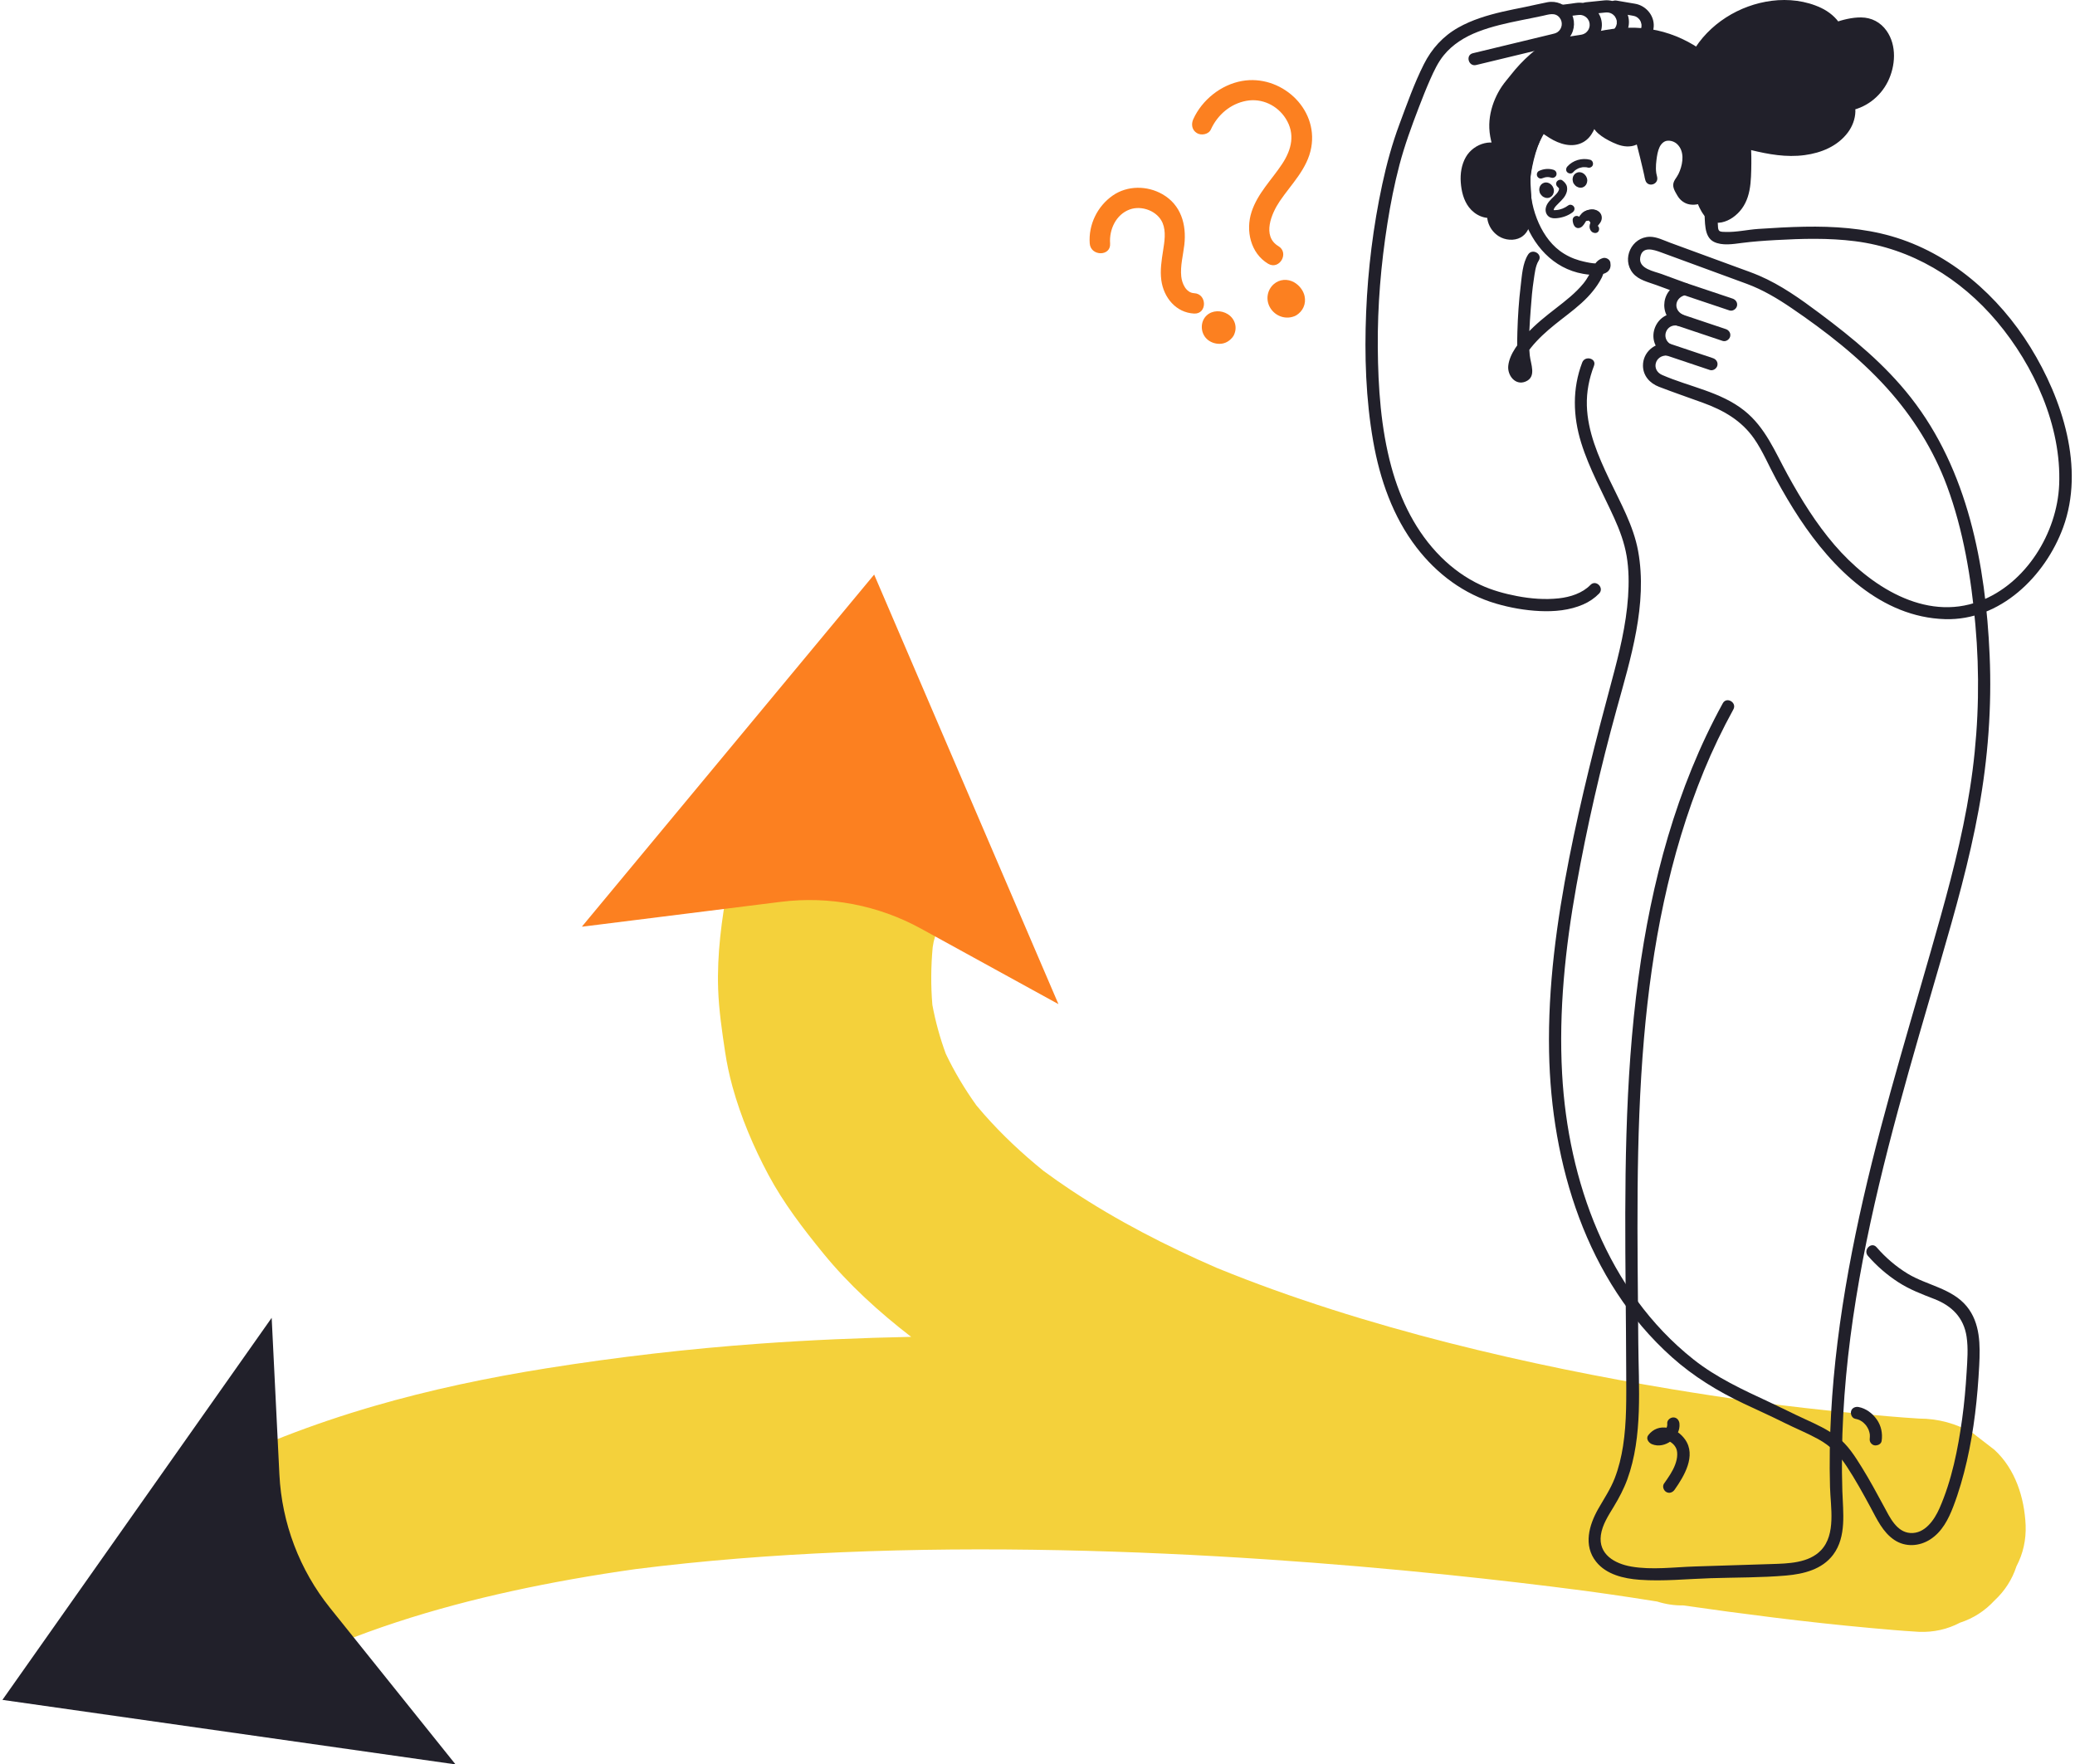 <svg width="347" height="295" viewBox="0 0 347 295" fill="none" xmlns="http://www.w3.org/2000/svg">
<path d="M338.745 255.022C338.538 250.41 337.023 245.628 333.523 242.414C332.32 241.485 331.117 240.556 329.914 239.626C327.133 238.014 324.133 237.202 320.915 237.192C319.213 237.092 317.512 236.953 315.812 236.812C311.187 236.427 306.569 235.961 301.958 235.437C299.294 235.134 296.632 234.81 293.973 234.467C291.34 234.103 288.71 233.72 286.083 233.317C284.959 233.133 283.832 232.959 282.705 232.789C281.714 232.63 280.723 232.472 279.734 232.308C273.679 231.303 267.642 230.191 261.629 228.96C255.154 227.633 248.706 226.168 242.3 224.537C235.722 222.863 229.187 221.015 222.721 218.95C216.268 216.889 209.881 214.611 203.609 212.051C203.553 212.027 203.497 212.004 203.44 211.981C195.005 208.314 186.786 204.094 179.117 199.007C177.549 197.966 176.008 196.887 174.494 195.77C170.942 192.89 167.589 189.761 164.566 186.328C164.13 185.833 163.703 185.331 163.282 184.825C161.333 182.101 159.607 179.222 158.165 176.2C157.188 173.541 156.435 170.806 155.919 168.021C155.647 164.816 155.676 161.594 155.971 158.391C156.026 158.077 156.078 157.763 156.137 157.449C156.88 155.08 156.986 152.71 156.455 150.34C156.348 147.967 155.642 145.757 154.339 143.711C153.219 141.633 151.688 139.965 149.747 138.708C148.025 137.132 146.004 136.069 143.684 135.517C142.104 135.305 140.524 135.092 138.944 134.88C135.726 134.89 132.726 135.701 129.945 137.314C126.226 139.712 122.601 143.455 121.751 147.97C120.68 153.662 119.895 159.553 120.095 165.365C120.217 168.901 120.74 172.429 121.265 175.92C121.558 177.865 121.967 179.792 122.49 181.689C123.897 186.79 126.011 191.785 128.504 196.444C131.031 201.168 134.311 205.443 137.689 209.582C141.951 214.807 147.006 219.386 152.366 223.528C143.962 223.697 135.561 224.055 127.176 224.656C115.209 225.514 103.271 226.894 91.422 228.781C81.666 230.335 71.971 232.362 62.481 235.121C52.403 238.051 42.474 241.854 33.111 246.602C31.256 247.543 29.43 248.537 27.633 249.584C23.763 251.839 20.628 255.923 19.439 260.239C18.696 262.609 18.59 264.979 19.121 267.349C19.228 269.722 19.934 271.932 21.237 273.978C23.691 277.785 27.346 281.136 31.892 282.172C36.578 283.239 41.4 282.84 45.631 280.374C49.242 278.27 52.978 276.394 56.798 274.701C69.272 269.691 82.411 266.415 95.624 264.057C99.173 263.424 102.735 262.864 106.305 262.36C117.696 260.921 129.155 260.04 140.625 259.551C152.874 259.029 165.141 258.952 177.398 259.205C188.974 259.444 200.543 259.978 212.094 260.756C222.102 261.43 232.098 262.286 242.076 263.314C249.75 264.104 257.414 264.995 265.063 265.997C267.593 266.344 270.122 266.703 272.648 267.084C274.072 267.314 275.498 267.535 276.924 267.753C276.991 267.764 277.058 267.775 277.125 267.786C278.58 268.242 280.036 268.458 281.492 268.433C286.484 269.157 291.484 269.823 296.489 270.445C301.912 271.119 307.346 271.713 312.789 272.208C315.383 272.444 317.981 272.678 320.581 272.83C320.692 272.837 320.804 272.845 320.915 272.851C323.37 272.944 325.66 272.432 327.784 271.316C329.995 270.597 331.907 269.368 333.522 267.629C335.261 266.014 336.49 264.102 337.209 261.891C338.325 259.766 338.837 257.476 338.745 255.022Z" fill="#F4D13B"/>
<path d="M260.566 31.329C260.492 31.272 260.716 31.487 260.656 31.41C260.689 31.483 260.703 31.5 260.697 31.458C260.716 31.544 260.723 31.565 260.718 31.52C260.736 31.635 260.685 31.787 260.627 31.908C260.458 32.253 260.236 32.471 259.958 32.749C259.373 33.333 258.63 33.952 258.49 34.814C258.403 35.355 258.578 35.92 259.041 36.244C259.431 36.518 259.924 36.525 260.382 36.478C261.314 36.383 262.211 36.067 262.968 35.509C263.264 35.291 263.413 34.918 263.213 34.577C263.042 34.285 262.579 34.113 262.281 34.332C261.668 34.783 260.948 35.083 260.209 35.129C260.1 35.136 259.989 35.142 259.88 35.136L259.803 35.13C259.857 35.132 259.843 35.125 259.76 35.108C259.756 35.104 259.853 35.181 259.845 35.176C259.806 35.156 259.821 35.099 259.824 35.068C259.812 35.183 259.866 34.911 259.852 34.95C259.866 34.912 259.928 34.803 259.965 34.745C260.048 34.613 260.124 34.524 260.251 34.386C260.766 33.822 261.387 33.342 261.766 32.664C262.005 32.236 262.141 31.747 262.049 31.257C261.957 30.768 261.633 30.442 261.254 30.152C260.961 29.928 260.491 30.107 260.321 30.397C260.116 30.748 260.273 31.105 260.566 31.329Z" fill="#21202A"/>
<path d="M264.592 60.61C262.919 64.982 263.044 69.595 264.417 74.028C265.775 78.413 268.049 82.44 269.935 86.605C270.867 88.664 271.643 90.737 272.021 92.973C272.399 95.21 272.414 97.51 272.261 99.769C271.936 104.533 270.78 109.209 269.541 113.806C266.891 123.639 264.38 133.503 262.411 143.501C260.315 154.143 258.848 164.983 259.05 175.851C259.398 194.576 265.262 214.146 279.619 226.951C283.222 230.165 287.231 232.612 291.583 234.678C293.818 235.738 296.081 236.741 298.293 237.85C300.192 238.801 302.173 239.592 304.035 240.615C306.13 241.765 307.504 243.184 308.813 245.17C310.264 247.373 311.537 249.687 312.791 252.005C313.867 253.993 314.845 256.188 316.79 257.488C318.636 258.723 320.977 258.575 322.808 257.387C324.752 256.127 325.819 254.054 326.628 251.953C327.583 249.47 328.319 246.897 328.914 244.306C330.116 239.071 330.702 233.705 330.98 228.347C331.158 224.933 331.183 221.223 328.899 218.436C326.42 215.413 322.231 214.915 319.029 212.971C317.061 211.776 315.327 210.278 313.816 208.543C312.95 207.549 311.51 209 312.371 209.989C313.852 211.689 315.565 213.176 317.461 214.4C319.356 215.624 321.379 216.387 323.468 217.197C326.411 218.339 328.396 220.318 328.871 223.501C329.164 225.461 328.993 227.484 328.874 229.451C328.717 232.057 328.486 234.663 328.128 237.25C327.433 242.279 326.392 247.534 324.333 252.203C323.482 254.132 321.886 256.473 319.478 256.327C317.164 256.187 316.016 253.677 315.065 251.915C313.87 249.701 312.677 247.484 311.349 245.346C310.191 243.482 309.014 241.607 307.251 240.258C305.621 239.011 303.75 238.154 301.893 237.307C299.88 236.389 297.913 235.379 295.907 234.446C291.464 232.381 287.028 230.344 283.168 227.278C268.781 215.851 262.22 197.419 261.231 179.555C260.647 169.018 261.762 158.461 263.619 148.097C265.393 138.194 267.666 128.317 270.339 118.618C272.678 110.129 275.56 101.019 273.94 92.134C273.164 87.877 270.954 84.009 269.115 80.141C267.273 76.266 265.492 72.166 265.368 67.811C265.303 65.514 265.744 63.295 266.563 61.154C267.033 59.924 265.058 59.392 264.592 60.61Z" fill="#21202A"/>
<path d="M265.971 97.8C264.629 99.183 262.609 99.834 260.677 100.045C258.342 100.3 255.972 100.104 253.706 99.672C251.619 99.273 249.522 98.702 247.591 97.802C245.117 96.65 242.893 95.042 240.963 93.117C236.823 88.989 234.197 83.657 232.675 78.059C230.916 71.59 230.461 64.788 230.406 58.109C230.348 51.156 230.931 44.219 232.017 37.353C232.536 34.067 233.178 30.798 234.026 27.581C234.891 24.299 236.051 21.133 237.265 17.968C237.874 16.38 238.498 14.797 239.187 13.242C239.803 11.851 240.476 10.419 241.443 9.233C242.937 7.403 244.977 6.151 247.165 5.306C249.502 4.402 251.963 3.867 254.414 3.372C255.607 3.13 256.803 2.901 257.993 2.642C258.999 2.423 260.043 2.026 260.795 2.936C261.413 3.684 261.258 4.815 260.476 5.363C260.174 5.575 259.825 5.639 259.475 5.723C258.284 6.011 257.093 6.298 255.901 6.586C252.901 7.309 249.9 8.033 246.9 8.757C246.703 8.805 246.505 8.852 246.307 8.9C245.029 9.208 245.57 11.18 246.851 10.871C249.378 10.261 251.905 9.652 254.432 9.042C255.988 8.667 257.544 8.291 259.1 7.916C260.423 7.597 261.665 7.337 262.535 6.143C263.398 4.958 263.452 3.237 262.639 2.008C261.785 0.716 260.279 0.09 258.76 0.374C257.546 0.601 256.341 0.907 255.129 1.149C253.836 1.407 252.543 1.662 251.259 1.96C248.708 2.553 246.149 3.32 243.858 4.615C241.317 6.052 239.42 8.14 238.111 10.742C236.491 13.96 235.281 17.407 234.024 20.779C232.805 24.048 231.884 27.422 231.151 30.831C229.642 37.847 228.752 45.056 228.458 52.224C228.164 59.41 228.395 66.726 229.644 73.82C230.759 80.15 232.934 86.399 236.882 91.537C240.293 95.976 244.812 99.36 250.216 100.935C252.572 101.622 255.028 102.055 257.481 102.171C259.945 102.288 262.486 102.056 264.766 101.063C265.754 100.632 266.665 100.019 267.416 99.245C268.333 98.301 266.889 96.853 265.971 97.8Z" fill="#21202A"/>
<path d="M255.545 42.557C254.603 44.022 254.505 46.154 254.3 47.828C253.989 50.366 253.826 52.925 253.751 55.48C253.721 56.493 253.701 57.508 253.731 58.521C253.741 58.856 253.754 59.192 253.787 59.525C253.83 59.961 253.849 61.312 254.169 61.606C254.386 61.805 254.145 61.751 254.273 61.23C254.322 61.028 254.395 60.843 254.473 60.651C254.651 60.212 254.888 59.793 255.135 59.391C255.656 58.544 256.284 57.775 256.962 57.051C258.206 55.722 259.616 54.567 261.049 53.45C262.583 52.255 264.154 51.085 265.499 49.673C266.1 49.042 266.656 48.362 267.143 47.64C267.418 47.233 267.667 46.81 267.887 46.371C268.028 46.089 268.242 45.233 268.579 45.127C268.16 44.889 267.741 44.651 267.322 44.413L267.367 44.66L267.47 43.873C267.194 44.365 264.584 43.679 264.136 43.552C262.953 43.217 261.825 42.671 260.838 41.935C259.055 40.604 257.797 38.603 257.004 36.55C255.265 32.051 255.625 27.118 257.894 22.869C259.767 19.361 262.72 16.62 266.636 15.649C270.025 14.808 273.683 15.404 276.651 17.234C280.457 19.58 282.525 23.815 283.69 27.994C284.354 30.375 284.733 32.823 285.006 35.277C285.19 36.92 284.857 39.57 286.618 40.439C287.997 41.119 289.808 40.814 291.265 40.624C293.133 40.382 294.994 40.251 296.876 40.145C301.314 39.896 305.797 39.769 310.217 40.331C319.666 41.534 327.86 46.54 333.951 53.774C340.147 61.133 344.753 71.266 344.353 81.024C344.021 89.101 338.811 97.588 331.065 100.519C321.856 104.002 312.588 97.87 306.781 91.115C303.71 87.543 301.211 83.512 298.949 79.392C296.837 75.547 295.23 71.473 291.705 68.662C287.73 65.491 282.53 64.69 277.966 62.7C276.039 61.86 276.775 59.292 278.847 59.458C279.907 59.542 280.169 58.054 279.363 57.553C277.678 56.506 278.667 54.016 280.623 54.472C281.704 54.724 282.488 53.146 281.41 52.604C279.674 51.732 280.158 49.577 282.028 49.314C283.128 49.16 282.858 47.647 282.028 47.343C280.648 46.839 279.269 46.332 277.89 45.825C276.607 45.353 274.002 44.947 274.29 43.071C274.597 41.067 276.545 41.744 277.79 42.201C281.357 43.51 284.924 44.82 288.491 46.129C289.706 46.575 290.922 47.018 292.136 47.467C294.789 48.448 297.228 49.9 299.56 51.486C305.279 55.372 310.856 59.698 315.505 64.838C319.849 69.641 323.346 75.208 325.6 81.288C328.325 88.641 329.648 96.675 330.341 104.459C331.063 112.557 330.912 120.734 329.873 128.797C328.81 137.04 326.793 145.134 324.562 153.128C320.168 168.881 315.233 184.479 311.591 200.434C307.984 216.231 305.586 232.409 306.031 248.65C306.122 251.96 307.06 256.54 304.531 259.204C302.471 261.374 299.012 261.429 296.235 261.517C291.969 261.654 287.702 261.787 283.436 261.921C279.955 262.031 276.232 262.539 272.776 261.934C270.029 261.452 267.274 259.899 267.711 256.686C267.948 254.945 268.975 253.397 269.865 251.925C270.754 250.455 271.549 248.96 272.138 247.343C274.754 240.156 274.021 231.916 273.969 224.41C273.851 207.464 273.469 190.479 274.926 173.575C276.241 158.326 279.116 143.043 284.964 128.841C286.404 125.343 288.049 121.931 289.87 118.615C290.504 117.462 288.739 116.429 288.105 117.584C280.327 131.741 276.149 147.551 273.995 163.482C271.645 180.871 271.703 198.455 271.854 215.966C271.893 220.469 271.938 224.972 271.95 229.475C271.961 233.568 272.053 237.718 271.421 241.775C271.135 243.616 270.698 245.445 270.022 247.184C269.318 248.998 268.237 250.591 267.28 252.274C265.722 255.016 264.755 258.412 266.917 261.129C268.635 263.287 271.564 263.954 274.184 264.145C278.111 264.432 282.16 264.006 286.092 263.882C290.28 263.749 294.521 263.8 298.696 263.437C301.619 263.182 304.718 262.42 306.564 259.948C308.815 256.934 308.21 252.861 308.096 249.351C307.958 245.089 308.015 240.822 308.242 236.564C308.705 227.881 309.882 219.252 311.513 210.714C314.75 193.777 319.719 177.242 324.523 160.701C326.954 152.331 329.338 143.926 330.9 135.343C332.448 126.84 333.101 118.196 332.724 109.558C332.062 94.413 329.088 78.629 319.533 66.455C315.2 60.935 309.866 56.544 304.273 52.367C301.092 49.992 297.817 47.647 294.15 46.078C293.037 45.602 291.89 45.206 290.755 44.789C286.927 43.385 283.1 41.98 279.273 40.575C278.229 40.192 277.047 39.584 275.911 39.592C272.854 39.612 271.133 43.303 273.059 45.661C274.009 46.823 275.619 47.161 276.968 47.657C278.473 48.21 279.978 48.764 281.484 49.314V47.343C277.844 47.855 277.152 52.748 280.379 54.369C280.641 53.746 280.904 53.124 281.166 52.501C276.967 51.521 274.655 57.034 278.331 59.318L278.847 57.413C276.672 57.24 274.727 58.928 274.752 61.155C274.771 62.852 275.912 64.09 277.422 64.671C279.859 65.61 282.335 66.457 284.79 67.349C288.193 68.586 291.224 70.302 293.345 73.355C294.791 75.436 295.784 77.857 296.995 80.08C298.223 82.331 299.518 84.547 300.932 86.687C306.468 95.064 314.598 103.209 325.271 103.525C334.46 103.798 342.005 96.389 345.012 88.207C348.666 78.264 344.88 66.692 339.552 58.067C334.242 49.469 326.111 42.302 316.279 39.487C311.577 38.141 306.646 37.822 301.777 37.908C299.198 37.953 296.622 38.106 294.049 38.277C292.213 38.398 290.376 38.846 288.532 38.779C288.246 38.768 287.774 38.795 287.538 38.615C287.245 38.392 287.303 37.749 287.268 37.388C287.137 36.035 286.993 34.685 286.812 33.338C286.444 30.602 285.916 27.881 284.967 25.281C283.432 21.069 280.953 17.173 276.902 15.022C273.44 13.183 269.291 12.724 265.522 13.832C261.37 15.053 258.145 18.062 256.129 21.837C253.766 26.264 253.166 31.429 254.724 36.223C256.256 40.937 259.691 44.9 264.75 45.786C266.302 46.058 269.756 46.409 269.293 43.87C269.196 43.339 268.527 43.001 268.036 43.156C267.28 43.394 266.838 43.874 266.48 44.568C265.963 45.571 265.5 46.536 264.777 47.417C263.464 49.016 261.807 50.294 260.182 51.556C258.5 52.862 256.825 54.183 255.379 55.755C254.053 57.196 252.424 59.154 252.223 61.183C252.068 62.757 253.394 64.506 255.106 63.805C257.005 63.028 255.972 60.879 255.82 59.408C255.558 56.872 255.809 54.206 255.985 51.673C256.1 50.025 256.241 48.372 256.494 46.738C256.65 45.734 256.765 44.437 257.31 43.588C258.024 42.479 256.255 41.453 255.545 42.557Z" fill="#21202A"/>
<path d="M281.524 49.326C283.768 50.079 286.012 50.832 288.256 51.584C288.574 51.691 288.892 51.797 289.209 51.904C289.733 52.08 290.326 51.702 290.467 51.19C290.62 50.632 290.278 50.109 289.753 49.933C287.509 49.18 285.265 48.428 283.021 47.675C282.703 47.568 282.385 47.462 282.068 47.355C281.544 47.18 280.951 47.558 280.81 48.069C280.657 48.627 280.999 49.15 281.524 49.326Z" fill="#21202A"/>
<path d="M280.383 54.423C282.628 55.175 284.872 55.928 287.116 56.681C287.433 56.787 287.751 56.894 288.069 57.001C288.592 57.176 289.186 56.798 289.326 56.287C289.479 55.729 289.137 55.206 288.612 55.029C286.368 54.277 284.124 53.524 281.88 52.771C281.562 52.665 281.245 52.558 280.927 52.452C280.404 52.276 279.81 52.654 279.67 53.165C279.516 53.723 279.858 54.246 280.383 54.423Z" fill="#21202A"/>
<path d="M278.243 59.286C280.487 60.038 282.731 60.791 284.975 61.544C285.293 61.651 285.611 61.757 285.928 61.864C286.452 62.039 287.045 61.661 287.186 61.15C287.339 60.592 286.997 60.069 286.472 59.893C284.228 59.14 281.984 58.387 279.74 57.635C279.422 57.528 279.104 57.421 278.786 57.315C278.263 57.139 277.67 57.517 277.529 58.029C277.376 58.586 277.718 59.11 278.243 59.286Z" fill="#21202A"/>
<path d="M259.631 22.177C260.994 23.043 262.764 23.674 264.189 22.914C265.56 22.181 265.9 20.637 266.396 19.305C266.912 19.817 267.051 20.459 267.459 21.026C268.011 21.794 268.983 22.312 269.804 22.737C270.556 23.126 271.361 23.477 272.208 23.476C273.055 23.475 273.952 23.038 274.26 22.249C274.949 24.772 275.573 27.312 276.132 29.867C275.765 28.708 275.874 27.455 276.049 26.251C276.23 25.002 276.561 23.634 277.604 22.924C278.724 22.161 280.365 22.502 281.297 23.486C282.228 24.471 282.515 25.938 282.318 27.278C282.191 28.138 281.884 28.956 281.504 29.733C281.349 30.049 280.819 30.663 280.807 30.999C280.8 31.203 281.157 31.715 281.253 31.93C281.969 33.527 283.478 33.454 284.968 32.715C284.13 33.13 285.945 35.876 286.585 36.107C288.065 36.639 289.938 35.196 290.653 34.04C291.634 32.454 291.769 30.501 291.823 28.637C292.001 22.571 291.387 16.948 287.217 12.172C283.738 8.188 278.545 5.755 273.257 5.634C270.359 5.567 267.484 6.159 264.69 6.93C261.902 7.699 259.064 8.707 256.995 10.727C255.402 12.281 253.775 15.418 254.761 17.694C255.503 19.404 258.075 21.188 259.631 22.177Z" fill="#21202A"/>
<path d="M259.121 23.059C260.776 24.093 262.939 24.791 264.768 23.764C266.334 22.883 266.809 21.147 267.387 19.577C266.818 19.727 266.248 19.878 265.679 20.028C265.985 20.353 266.137 20.783 266.35 21.169C266.584 21.591 266.891 21.983 267.252 22.303C267.977 22.945 268.849 23.422 269.722 23.832C270.716 24.3 271.762 24.619 272.868 24.432C273.815 24.272 274.756 23.663 275.148 22.765C274.525 22.683 273.903 22.602 273.28 22.52C273.967 25.044 274.592 27.584 275.152 30.139C275.809 29.958 276.466 29.777 277.123 29.596C276.846 28.665 276.888 27.701 277.009 26.746C277.1 26.032 277.218 25.248 277.523 24.604C277.789 24.044 278.249 23.608 278.774 23.54C279.386 23.461 280.038 23.681 280.49 24.119C281.687 25.276 281.457 27.162 280.915 28.57C280.783 28.913 280.627 29.241 280.423 29.548C280.211 29.866 279.967 30.193 279.862 30.568C279.647 31.334 280.134 32.047 280.499 32.69C280.948 33.479 281.704 34.054 282.607 34.191C283.622 34.344 284.584 34.036 285.49 33.598L284.458 31.833C283.371 32.461 283.749 33.798 284.192 34.703C284.577 35.492 285.178 36.476 285.96 36.93C287.145 37.616 288.718 37.102 289.755 36.378C290.98 35.523 291.8 34.37 292.269 32.954C292.758 31.479 292.821 29.88 292.859 28.339C292.895 26.88 292.885 25.418 292.778 23.962C292.564 21.064 291.966 18.213 290.702 15.582C288.13 10.229 282.866 6.345 277.106 5.08C273.85 4.365 270.546 4.561 267.3 5.239C264.251 5.876 261.02 6.721 258.356 8.388C255.967 9.882 253.96 12.311 253.533 15.168C253.323 16.574 253.558 17.945 254.419 19.099C255.287 20.263 256.419 21.181 257.589 22.026C258.089 22.387 258.602 22.728 259.121 23.059C260.234 23.768 261.26 22 260.153 21.294C259.199 20.686 258.26 20.046 257.406 19.3C256.604 18.6 255.787 17.807 255.556 16.826C255.336 15.884 255.632 14.743 256.071 13.823C256.573 12.768 257.232 11.864 258.106 11.095C260.088 9.351 262.72 8.525 265.219 7.847C268.122 7.059 271.106 6.483 274.127 6.696C279.148 7.05 284.018 9.641 287.102 13.622C290.276 17.719 290.915 22.863 290.825 27.893C290.801 29.209 290.787 30.551 290.465 31.835C290.183 32.957 289.707 33.863 288.829 34.538C288.426 34.847 287.926 35.115 287.496 35.185C287.477 35.188 287.298 35.198 287.22 35.197C287.038 35.194 287.111 35.189 286.974 35.157C286.698 35.093 287.098 35.222 286.992 35.165C286.886 35.107 287.139 35.323 286.996 35.161C286.887 35.038 286.767 34.924 286.659 34.799C286.553 34.676 286.705 34.873 286.574 34.689C286.511 34.599 286.447 34.509 286.386 34.417C286.271 34.243 286.164 34.064 286.065 33.881C286.013 33.785 285.965 33.687 285.917 33.589C285.841 33.434 285.936 33.683 285.869 33.469C285.841 33.381 285.813 33.294 285.788 33.205C285.747 33.059 285.79 33.048 285.781 33.205C285.794 32.984 285.765 33.234 285.768 33.224C285.753 33.287 285.624 33.52 285.49 33.598C285.967 33.321 286.134 32.674 285.856 32.199C285.559 31.692 284.957 31.592 284.458 31.833C284.156 31.979 283.842 32.092 283.506 32.163C283.391 32.187 283.295 32.197 283.096 32.197C282.905 32.196 282.987 32.197 283.045 32.205C282.942 32.192 282.836 32.165 282.738 32.13C282.88 32.18 282.466 31.949 282.549 32.019C282.436 31.923 282.4 31.874 282.331 31.77C282.287 31.704 281.821 30.79 281.802 30.799C281.822 30.789 281.83 31.025 281.834 31.055C281.847 31.162 281.737 31.222 281.866 31.075C281.966 30.96 282.038 30.803 282.123 30.675C282.39 30.277 282.582 29.858 282.765 29.414C283.155 28.471 283.411 27.462 283.404 26.436C283.392 24.464 282.415 22.54 280.53 21.781C278.739 21.06 276.731 21.742 275.817 23.458C275.344 24.344 275.157 25.324 275.023 26.309C274.848 27.591 274.779 28.882 275.152 30.139C275.528 31.405 277.404 30.878 277.123 29.596C276.563 27.041 275.938 24.501 275.251 21.977C275.039 21.2 273.748 20.895 273.383 21.733C272.81 23.047 271.084 22.256 270.087 21.73C269.476 21.408 268.798 21.066 268.356 20.516C268.144 20.253 268.011 19.928 267.856 19.629C267.658 19.246 267.421 18.897 267.124 18.583C266.559 17.982 265.669 18.347 265.416 19.034C265.041 20.052 264.774 21.356 263.849 21.932C262.675 22.663 261.19 21.942 260.153 21.294C259.034 20.596 258.007 22.363 259.121 23.059Z" fill="#21202A"/>
<path d="M260.097 8.866C260.073 8.753 260.055 8.638 260.043 8.523C260.02 8.303 259.951 7.361 260.178 7.226C257.934 8.555 255.904 10.247 254.192 12.215C253.802 12.664 253.491 13.141 253.099 13.587C252.677 14.066 252.29 14.576 251.94 15.11C251.278 16.121 250.755 17.227 250.434 18.394C250.11 19.569 249.995 20.799 250.12 22.012C250.185 22.64 250.312 23.261 250.497 23.864C250.639 24.329 250.831 25.218 251.187 25.563C249.924 24.342 247.662 24.757 246.509 26.082C245.356 27.407 245.13 29.321 245.364 31.061C245.52 32.216 245.874 33.383 246.64 34.262C247.406 35.14 248.648 35.668 249.768 35.346C249.372 36.908 250.499 38.684 252.081 38.992C256.718 39.892 254.567 31.87 254.968 29.177C255.647 24.601 257.404 19.586 261.48 16.968C262.893 15.327 262.47 13.532 261.617 11.759C261.298 11.096 260.878 10.54 260.505 9.911C260.314 9.588 260.175 9.233 260.097 8.866Z" fill="#21202A"/>
<path d="M261.082 8.594C261.048 8.411 261.04 8.226 261.037 8.039C261.036 7.928 261.058 7.805 261.046 7.696C261.025 7.814 261.026 7.817 261.048 7.707C261.012 7.795 260.963 7.876 260.901 7.948C261.791 7.185 260.644 5.757 259.662 6.343C256.964 7.953 254.613 10.022 252.681 12.494C252.168 13.151 251.612 13.766 251.145 14.461C250.705 15.117 250.329 15.812 250.017 16.538C249.356 18.081 248.988 19.747 249.056 21.432C249.095 22.384 249.274 23.315 249.538 24.228C249.749 24.957 249.938 25.712 250.464 26.285C250.946 25.804 251.427 25.322 251.909 24.84C249.803 22.901 246.474 23.94 245.136 26.254C244.405 27.518 244.176 29.05 244.282 30.492C244.39 31.958 244.745 33.47 245.654 34.656C246.678 35.991 248.365 36.763 250.039 36.332C249.62 35.913 249.201 35.494 248.782 35.075C248.392 36.781 249.159 38.555 250.628 39.495C251.675 40.164 253.198 40.317 254.305 39.699C256.207 38.637 256.196 35.882 256.134 34C256.099 32.948 256.003 31.9 255.956 30.849C255.937 30.425 255.924 29.999 255.949 29.576C255.955 29.49 255.976 29.397 255.972 29.312C255.964 29.163 255.906 29.719 255.972 29.32C255.986 29.234 255.998 29.148 256.012 29.062C256.075 28.672 256.145 28.284 256.224 27.896C256.843 24.831 257.958 21.695 260.152 19.392C260.457 19.072 260.78 18.768 261.119 18.485C261.48 18.185 261.935 17.963 262.257 17.626C263.022 16.824 263.429 15.648 263.423 14.551C263.418 13.489 263.063 12.479 262.63 11.523C262.178 10.525 261.335 9.668 261.082 8.594C260.78 7.314 258.809 7.856 259.111 9.138C259.338 10.101 259.918 10.854 260.415 11.688C260.836 12.394 261.177 13.179 261.329 13.991C261.45 14.642 261.364 15.292 261.023 15.863C260.97 15.953 260.913 16.042 260.852 16.127C260.711 16.321 260.955 16.066 260.794 16.198C260.64 16.324 260.461 16.428 260.3 16.548C259.963 16.8 259.635 17.063 259.323 17.345C257.024 19.426 255.606 22.332 254.759 25.273C254.374 26.608 254.044 28.011 253.919 29.397C253.843 30.237 253.92 31.091 253.974 31.93C254.04 32.934 254.113 33.941 254.102 34.948C254.1 35.181 254.093 35.415 254.08 35.648C254.073 35.761 254.065 35.873 254.055 35.986C254.049 36.055 254.04 36.124 254.035 36.193C254.019 36.395 254.055 36.076 254.035 36.203C253.972 36.612 253.878 37.004 253.735 37.393C253.836 37.119 253.707 37.439 253.667 37.511C253.62 37.594 253.563 37.671 253.513 37.752C253.445 37.862 253.653 37.607 253.557 37.691C253.519 37.724 253.489 37.767 253.453 37.803C253.425 37.83 253.39 37.856 253.364 37.885C253.236 38.025 253.54 37.799 253.378 37.871C253.295 37.908 253.006 38.026 253.292 37.937C253.2 37.965 253.103 37.99 253.012 38.021C252.976 38.034 252.822 38.058 252.979 38.033C253.148 38.006 252.938 38.035 252.9 38.036C252.77 38.038 252.641 38.029 252.511 38.03C252.466 38.03 252.313 38.004 252.529 38.037C252.45 38.025 252.371 38.011 252.293 37.993C252.192 37.971 251.935 37.885 251.919 37.877C251.618 37.737 251.371 37.529 251.201 37.322C250.77 36.794 250.629 36.159 250.753 35.618C250.926 34.859 250.272 34.161 249.496 34.361C248.381 34.648 247.369 33.773 246.886 32.782C246.337 31.658 246.189 30.212 246.351 28.981C246.496 27.875 247.011 26.745 247.957 26.211C248.776 25.749 249.826 25.698 250.464 26.285C251.433 27.178 252.8 25.811 251.909 24.84C252.006 24.945 251.856 24.753 251.831 24.702C251.782 24.602 251.768 24.55 251.727 24.426C251.641 24.166 251.572 23.901 251.496 23.639C251.292 22.94 251.14 22.243 251.104 21.515C251.035 20.115 251.296 18.715 251.844 17.425C252.392 16.138 253.214 15.083 254.077 14.002C254.968 12.886 255.879 11.832 256.94 10.871C258.096 9.823 259.354 8.907 260.694 8.108C260.281 7.573 259.868 7.038 259.455 6.503C258.777 7.084 258.969 8.365 259.111 9.138C259.211 9.681 259.869 9.989 260.369 9.851C260.939 9.695 261.182 9.139 261.082 8.594Z" fill="#21202A"/>
<path d="M263.003 36.967C263.065 37.411 263.243 37.975 263.724 38.111C264.067 38.208 264.414 38.045 264.65 37.801C264.824 37.621 264.965 37.402 265.094 37.188C265.144 37.105 265.193 37.021 265.242 36.938C265.263 36.904 265.283 36.87 265.304 36.836C265.313 36.822 265.322 36.808 265.331 36.794C265.382 36.71 265.358 36.828 265.269 36.871C265.32 36.846 265.378 36.753 265.421 36.712C265.458 36.678 265.618 36.57 265.496 36.644C265.559 36.606 265.618 36.562 265.682 36.525C265.714 36.507 265.747 36.491 265.779 36.473C265.892 36.411 265.717 36.49 265.793 36.464C265.905 36.425 266.07 36.343 266.191 36.356C266.053 36.341 266.105 36.363 266.152 36.364C266.182 36.365 266.212 36.362 266.241 36.362C266.272 36.363 266.302 36.366 266.332 36.367C266.48 36.373 266.189 36.327 266.331 36.37C266.344 36.374 266.506 36.411 266.504 36.421C266.502 36.432 266.351 36.337 266.462 36.406C266.486 36.421 266.513 36.437 266.537 36.449C266.624 36.495 266.492 36.459 266.501 36.418C266.499 36.425 266.569 36.473 266.56 36.476C266.541 36.481 266.477 36.328 266.526 36.434C266.577 36.544 266.489 36.319 266.517 36.4C266.526 36.426 266.561 36.513 266.526 36.412C266.476 36.271 266.535 36.501 266.526 36.377C266.52 36.286 266.518 36.38 266.513 36.411C266.501 36.499 266.573 36.315 266.523 36.391C266.484 36.45 266.452 36.513 266.411 36.571C266.399 36.588 266.328 36.68 266.382 36.611C266.44 36.538 266.344 36.658 266.332 36.672C266.055 37.019 265.853 37.353 265.822 37.808C265.794 38.228 266.003 38.699 266.4 38.88C266.724 39.027 267.148 38.983 267.332 38.635C267.49 38.336 267.434 37.861 267.088 37.703C267.09 37.704 267.021 37.666 267.017 37.667C267.059 37.658 267.137 37.772 267.159 37.805C267.132 37.764 267.127 37.705 267.182 37.866C267.155 37.786 267.217 37.861 267.185 37.932C267.189 37.922 267.183 37.855 267.182 37.85C267.176 37.754 267.223 37.877 267.172 37.904C267.184 37.898 267.206 37.729 267.218 37.735C267.246 37.748 267.147 37.867 267.203 37.778C267.218 37.754 267.231 37.728 267.246 37.704C267.263 37.677 267.283 37.653 267.302 37.627C267.288 37.646 267.216 37.734 267.296 37.636C267.413 37.492 267.533 37.348 267.633 37.192C268.071 36.511 267.888 35.637 267.169 35.24C266.534 34.889 265.805 34.968 265.166 35.261C264.659 35.494 264.283 35.881 264.004 36.354C263.945 36.454 263.886 36.554 263.823 36.652C263.791 36.701 263.757 36.748 263.725 36.797C263.682 36.86 263.69 36.79 263.764 36.747C263.743 36.759 263.725 36.796 263.708 36.813C263.694 36.829 263.678 36.844 263.664 36.86C263.594 36.941 263.698 36.836 263.725 36.819C263.711 36.828 263.698 36.837 263.682 36.845L263.804 36.793C263.943 36.749 264.068 36.785 264.178 36.899L264.413 37.021C264.437 37.082 264.441 37.09 264.424 37.044C264.41 36.996 264.391 36.949 264.377 36.9C264.349 36.803 264.331 36.704 264.317 36.604C264.268 36.25 263.797 36.025 263.479 36.128C263.09 36.254 262.95 36.587 263.003 36.967Z" fill="#21202A"/>
<path d="M266.917 36.566C267.018 36.272 266.945 35.948 266.639 35.811C266.424 35.715 266.178 35.732 265.945 35.761C265.567 35.808 265.137 35.922 264.977 36.268C265.388 36.322 265.679 36.056 266.082 36.339C266.326 36.511 266.485 36.778 266.61 37.048C266.737 36.904 266.854 36.748 266.917 36.566Z" fill="#21202A"/>
<path d="M267.588 36.748C267.705 36.388 267.676 35.938 267.448 35.626C267.284 35.4 267.092 35.259 266.834 35.154C266.645 35.078 266.432 35.053 266.229 35.057C265.562 35.071 264.724 35.27 264.402 35.924C264.293 36.147 264.273 36.39 264.402 36.612C264.463 36.714 264.545 36.796 264.647 36.856C264.753 36.918 264.868 36.949 264.991 36.949C265.243 36.978 265.493 36.908 265.741 36.873L265.56 36.897C265.633 36.889 265.704 36.885 265.777 36.892L265.596 36.868C265.655 36.876 265.71 36.891 265.765 36.913L265.602 36.844C265.675 36.876 265.739 36.916 265.801 36.964L265.663 36.858C265.743 36.923 265.813 36.996 265.877 37.077L265.771 36.939C265.878 37.079 265.962 37.233 266.036 37.392C266.215 37.776 266.835 37.842 267.106 37.53C267.317 37.288 267.478 37.05 267.588 36.748C267.646 36.589 267.602 36.364 267.519 36.223C267.437 36.081 267.275 35.947 267.112 35.91C266.938 35.87 266.742 35.878 266.587 35.978C266.431 36.079 266.337 36.211 266.274 36.385C266.267 36.406 266.259 36.425 266.251 36.445L266.32 36.282C266.272 36.39 266.21 36.488 266.138 36.581L266.245 36.444C266.212 36.486 266.178 36.526 266.143 36.567L267.213 36.705C267.032 36.317 266.773 35.964 266.409 35.73C266.194 35.592 265.923 35.518 265.668 35.525C265.469 35.531 265.274 35.581 265.078 35.608L265.259 35.584C265.169 35.594 265.081 35.597 264.991 35.587C265.187 35.928 265.383 36.27 265.579 36.612C265.598 36.573 265.62 36.536 265.646 36.501L265.539 36.638C265.581 36.584 265.629 36.538 265.683 36.495L265.545 36.602C265.609 36.555 265.677 36.518 265.75 36.486L265.587 36.554C265.755 36.484 265.933 36.446 266.114 36.422L265.933 36.446C266.098 36.425 266.263 36.41 266.43 36.431L266.248 36.406C266.326 36.419 266.399 36.438 266.472 36.468L266.309 36.4C266.351 36.42 266.389 36.442 266.426 36.469L266.288 36.363C266.321 36.39 266.351 36.418 266.378 36.451L266.271 36.313C266.301 36.353 266.324 36.394 266.344 36.44L266.275 36.277C266.293 36.323 266.304 36.37 266.312 36.419L266.287 36.237C266.294 36.297 266.293 36.354 266.286 36.414L266.31 36.232C266.303 36.285 266.29 36.335 266.274 36.385C266.163 36.724 266.403 37.145 266.75 37.224C267.124 37.309 267.47 37.111 267.588 36.748Z" fill="#21202A"/>
<path d="M263.065 28.811C263.152 28.712 263.245 28.618 263.344 28.53C263.373 28.504 263.403 28.48 263.433 28.455C263.506 28.394 263.436 28.469 263.406 28.476C263.46 28.464 263.531 28.387 263.579 28.357C263.691 28.286 263.807 28.222 263.926 28.165C263.953 28.153 263.987 28.143 264.011 28.126C263.897 28.207 263.945 28.154 264 28.133C264.065 28.108 264.132 28.085 264.199 28.065C264.325 28.026 264.454 27.995 264.585 27.972C264.606 27.968 264.714 27.954 264.61 27.966C264.493 27.979 264.647 27.962 264.658 27.961C264.72 27.955 264.782 27.951 264.844 27.949C264.985 27.944 265.124 27.952 265.264 27.963C265.357 27.97 265.256 27.968 265.221 27.956C265.249 27.965 265.284 27.966 265.314 27.971C265.39 27.985 265.466 28.003 265.541 28.022C265.886 28.112 266.297 27.909 266.38 27.546C266.461 27.191 266.273 26.804 265.904 26.708C264.554 26.358 263.027 26.794 262.101 27.848C261.866 28.116 261.818 28.552 262.101 28.811C262.359 29.048 262.813 29.097 263.065 28.811Z" fill="#21202A"/>
<path d="M258.032 29.766C258.072 29.747 258.112 29.729 258.153 29.712L257.99 29.781C258.195 29.697 258.408 29.64 258.627 29.608L258.446 29.632C258.688 29.6 258.931 29.599 259.173 29.631L258.992 29.607C259.145 29.63 259.295 29.664 259.443 29.712C259.782 29.823 260.202 29.584 260.281 29.236C260.366 28.863 260.168 28.516 259.805 28.398C258.989 28.133 258.112 28.227 257.344 28.59C257.197 28.659 257.072 28.846 257.031 28.997C256.986 29.16 257.006 29.377 257.099 29.522C257.193 29.667 257.333 29.795 257.507 29.835C257.694 29.878 257.858 29.848 258.032 29.766Z" fill="#21202A"/>
<path d="M264.582 29.716C264.204 29.273 263.635 29.465 263.674 30.067C263.708 30.592 264.491 31.03 264.731 30.382C264.814 30.159 264.737 29.898 264.582 29.716Z" fill="#21202A"/>
<path d="M265.058 29.234C264.975 29.139 264.872 29.06 264.768 28.989C264.67 28.921 264.552 28.873 264.44 28.839C264.234 28.776 263.973 28.771 263.77 28.848C263.599 28.913 263.483 28.976 263.347 29.101C263.307 29.138 263.277 29.182 263.244 29.224C263.208 29.27 263.171 29.315 263.144 29.367C263.09 29.47 263.039 29.586 263.019 29.702C262.998 29.828 262.975 29.961 262.988 30.089C263.012 30.321 263.064 30.545 263.201 30.74C263.334 30.93 263.484 31.089 263.687 31.209C263.781 31.264 263.886 31.308 263.991 31.34C264.015 31.348 264.039 31.353 264.063 31.357C264.146 31.372 264.232 31.387 264.317 31.388C264.399 31.388 264.484 31.373 264.564 31.359C264.59 31.354 264.614 31.348 264.638 31.34C264.808 31.28 264.923 31.214 265.057 31.095C265.122 31.037 265.172 30.962 265.223 30.894C265.245 30.864 265.264 30.834 265.281 30.801C265.378 30.609 265.429 30.433 265.439 30.217C265.444 30.116 265.424 30.003 265.408 29.908C265.4 29.86 265.387 29.812 265.37 29.767C265.334 29.672 265.296 29.573 265.245 29.485C265.192 29.396 265.124 29.314 265.058 29.234C264.996 29.168 264.923 29.121 264.839 29.093C264.758 29.051 264.67 29.031 264.576 29.035C264.409 29.035 264.209 29.109 264.094 29.234C263.975 29.364 263.887 29.535 263.895 29.716L263.919 29.897C263.952 30.013 264.01 30.113 264.094 30.198C264.101 30.206 264.108 30.215 264.115 30.223L264.008 30.085C264.052 30.142 264.088 30.203 264.116 30.269L264.047 30.106C264.069 30.162 264.086 30.219 264.095 30.278L264.071 30.097C264.078 30.156 264.079 30.214 264.071 30.273L264.096 30.092C264.088 30.139 264.075 30.183 264.058 30.227L264.126 30.065C264.105 30.115 264.079 30.162 264.046 30.206L264.153 30.068C264.13 30.096 264.106 30.121 264.077 30.144L264.215 30.037C264.189 30.057 264.161 30.074 264.131 30.087L264.293 30.019C264.261 30.032 264.228 30.041 264.193 30.046L264.374 30.022C264.336 30.026 264.298 30.026 264.259 30.021L264.44 30.045C264.39 30.038 264.342 30.025 264.296 30.006L264.458 30.074C264.4 30.049 264.345 30.016 264.295 29.977L264.433 30.084C264.381 30.043 264.335 29.997 264.294 29.945L264.4 30.083C264.362 30.033 264.33 29.98 264.305 29.923L264.374 30.086C264.353 30.035 264.338 29.983 264.329 29.929L264.354 30.11C264.345 30.044 264.346 29.976 264.353 29.91L264.329 30.091C264.337 30.037 264.35 29.984 264.37 29.934L264.301 30.096C264.319 30.055 264.34 30.017 264.368 29.981L264.261 30.119C264.283 30.091 264.307 30.067 264.334 30.045L264.196 30.151C264.225 30.129 264.257 30.11 264.291 30.095L264.128 30.164C264.163 30.15 264.198 30.14 264.235 30.135L264.053 30.159C264.095 30.154 264.136 30.154 264.178 30.159L263.997 30.135C264.041 30.142 264.084 30.154 264.126 30.17L263.963 30.102C264.017 30.124 264.066 30.154 264.112 30.189L263.974 30.082C264.018 30.117 264.058 30.155 264.094 30.198C264.156 30.264 264.229 30.311 264.314 30.339C264.395 30.381 264.482 30.401 264.576 30.397C264.743 30.397 264.943 30.323 265.058 30.198C265.177 30.068 265.266 29.898 265.258 29.716L265.233 29.535C265.201 29.419 265.142 29.319 265.058 29.234Z" fill="#21202A"/>
<path d="M258.996 31.434C258.618 30.991 258.049 31.183 258.088 31.785C258.122 32.31 258.905 32.748 259.145 32.1C259.228 31.877 259.151 31.616 258.996 31.434Z" fill="#21202A"/>
<path d="M259.48 30.952C259.397 30.857 259.294 30.778 259.19 30.707C259.092 30.639 258.974 30.591 258.861 30.557C258.656 30.494 258.395 30.489 258.192 30.566C258.021 30.631 257.905 30.694 257.769 30.819C257.729 30.855 257.699 30.9 257.666 30.942C257.63 30.988 257.593 31.033 257.566 31.085C257.512 31.188 257.46 31.304 257.441 31.42C257.42 31.546 257.397 31.679 257.41 31.807C257.434 32.039 257.486 32.263 257.623 32.458C257.756 32.648 257.906 32.807 258.109 32.926C258.203 32.982 258.308 33.026 258.413 33.058C258.437 33.066 258.461 33.071 258.485 33.075C258.568 33.09 258.654 33.105 258.739 33.106C258.821 33.106 258.906 33.091 258.986 33.077C259.011 33.072 259.036 33.066 259.06 33.058C259.229 32.998 259.345 32.932 259.479 32.812C259.543 32.755 259.593 32.68 259.645 32.612C259.667 32.582 259.686 32.552 259.703 32.519C259.8 32.327 259.851 32.151 259.861 31.935C259.866 31.834 259.846 31.721 259.83 31.626C259.821 31.578 259.809 31.53 259.792 31.485C259.756 31.39 259.718 31.291 259.667 31.203C259.614 31.114 259.546 31.031 259.48 30.952C259.418 30.886 259.345 30.839 259.261 30.811C259.179 30.769 259.092 30.749 258.998 30.753C258.831 30.753 258.631 30.827 258.516 30.952C258.397 31.082 258.309 31.253 258.317 31.434L258.341 31.615C258.373 31.73 258.432 31.831 258.516 31.916C258.523 31.924 258.53 31.932 258.537 31.941L258.43 31.803C258.474 31.86 258.51 31.921 258.538 31.987L258.469 31.824C258.491 31.88 258.508 31.937 258.517 31.996L258.493 31.815C258.5 31.874 258.501 31.932 258.493 31.991L258.517 31.81C258.51 31.857 258.497 31.901 258.48 31.945L258.548 31.783C258.527 31.833 258.501 31.88 258.468 31.924L258.575 31.786C258.552 31.814 258.527 31.839 258.499 31.862L258.637 31.755C258.611 31.775 258.583 31.792 258.553 31.805L258.715 31.737C258.683 31.75 258.65 31.759 258.615 31.764L258.796 31.739C258.757 31.744 258.719 31.744 258.681 31.739L258.862 31.763C258.812 31.756 258.764 31.743 258.718 31.724L258.88 31.792C258.822 31.767 258.767 31.734 258.717 31.695L258.855 31.802C258.803 31.761 258.757 31.715 258.716 31.663L258.822 31.801C258.784 31.751 258.752 31.698 258.727 31.641L258.796 31.804C258.775 31.753 258.76 31.701 258.751 31.647L258.776 31.828C258.767 31.762 258.767 31.694 258.775 31.628L258.751 31.809C258.759 31.755 258.771 31.702 258.792 31.652L258.723 31.814C258.741 31.773 258.762 31.735 258.789 31.699L258.683 31.837C258.705 31.809 258.729 31.785 258.756 31.763L258.618 31.869C258.647 31.847 258.679 31.828 258.713 31.813L258.55 31.882C258.584 31.868 258.62 31.858 258.656 31.853L258.475 31.877C258.517 31.872 258.558 31.872 258.6 31.877L258.419 31.853C258.463 31.86 258.506 31.871 258.548 31.888L258.385 31.819C258.438 31.842 258.488 31.872 258.534 31.907L258.396 31.8C258.44 31.835 258.48 31.873 258.516 31.916C258.578 31.982 258.651 32.029 258.736 32.057C258.817 32.099 258.904 32.119 258.998 32.115C259.165 32.115 259.365 32.041 259.48 31.916C259.599 31.786 259.688 31.616 259.679 31.434L259.655 31.253C259.623 31.137 259.564 31.037 259.48 30.952Z" fill="#21202A"/>
<path d="M261.283 2.838C262.1 2.734 262.916 2.628 263.733 2.527C263.934 2.502 264.131 2.497 264.334 2.497C264.369 2.497 264.532 2.524 264.357 2.494C264.453 2.511 264.549 2.533 264.643 2.56C264.658 2.565 264.955 2.673 264.762 2.591C264.85 2.628 264.935 2.675 265.018 2.724C265.1 2.772 265.183 2.824 265.258 2.883C265.096 2.755 265.332 2.963 265.342 2.973C265.41 3.04 265.477 3.111 265.536 3.186C265.502 3.143 265.459 3.057 265.546 3.214C265.593 3.299 265.645 3.382 265.691 3.468C265.826 3.713 265.664 3.316 265.739 3.589C265.757 3.654 265.778 3.717 265.794 3.782C265.81 3.848 265.824 3.914 265.835 3.981C265.811 3.777 265.807 3.755 265.825 3.914C265.83 4.016 265.838 4.116 265.836 4.218C265.836 4.203 265.81 4.525 265.829 4.379C265.849 4.235 265.791 4.546 265.794 4.533C265.771 4.628 265.742 4.72 265.709 4.812C265.778 4.618 265.663 4.9 265.653 4.919C265.622 4.975 265.59 5.03 265.555 5.084C265.544 5.102 265.354 5.335 265.487 5.185C265.401 5.282 265.311 5.37 265.216 5.458C265.001 5.66 265.301 5.409 265.155 5.504C265.087 5.548 265.019 5.591 264.948 5.63C264.934 5.638 264.647 5.759 264.834 5.691C264.74 5.725 264.645 5.755 264.547 5.779C264.42 5.81 264.291 5.828 264.162 5.848C263.304 5.978 262.447 6.111 261.59 6.242C260.777 6.367 259.964 6.491 259.152 6.616C258.606 6.699 258.304 7.385 258.438 7.873C258.598 8.456 259.147 8.671 259.695 8.587C261.382 8.328 263.07 8.077 264.756 7.811C266.515 7.534 267.842 5.998 267.88 4.218C267.924 2.194 266.241 0.492 264.234 0.449C263.727 0.438 263.202 0.55 262.702 0.614C262.229 0.674 261.756 0.733 261.283 0.793C260.736 0.863 260.261 1.214 260.261 1.815C260.261 2.314 260.732 2.908 261.283 2.838Z" fill="#21202A"/>
<path d="M265.202 2.424C266.078 2.335 266.954 2.246 267.83 2.156C267.991 2.14 268.152 2.124 268.313 2.107C268.364 2.102 268.417 2.095 268.469 2.09C268.536 2.085 268.604 2.081 268.672 2.08C268.715 2.079 269.099 2.115 268.896 2.081C268.992 2.097 269.088 2.12 269.182 2.147C269.198 2.151 269.494 2.26 269.301 2.177C269.474 2.252 269.649 2.352 269.797 2.469C269.635 2.342 269.871 2.55 269.881 2.56C269.927 2.605 269.969 2.653 270.013 2.7C270.198 2.899 269.953 2.562 270.085 2.801C270.149 2.915 270.221 3.023 270.273 3.143C270.192 2.956 270.304 3.26 270.307 3.271C270.323 3.327 270.397 3.514 270.375 3.568L270.353 3.398C270.362 3.466 270.368 3.534 270.372 3.603C270.377 3.704 270.371 3.804 270.371 3.905C270.371 4.188 270.427 3.755 270.355 4.025C270.338 4.088 270.326 4.151 270.308 4.214C270.304 4.23 270.195 4.526 270.278 4.333C270.227 4.45 270.163 4.564 270.094 4.671C270.083 4.689 269.893 4.922 270.026 4.772C269.962 4.844 269.897 4.914 269.827 4.98C269.813 4.993 269.571 5.176 269.734 5.063C269.654 5.119 269.572 5.171 269.487 5.217C269.431 5.248 269.371 5.28 269.312 5.305C269.499 5.224 269.195 5.336 269.184 5.34C269.048 5.378 268.912 5.402 268.773 5.424C267.965 5.553 267.156 5.672 266.347 5.795C265.462 5.931 264.576 6.067 263.691 6.202C263.145 6.286 262.843 6.972 262.977 7.46C263.137 8.043 263.686 8.257 264.234 8.174C265.932 7.913 267.631 7.66 269.328 7.393C271.428 7.063 272.75 4.964 272.327 2.924C271.945 1.081 270.12 -0.125 268.29 0.065C267.261 0.173 266.232 0.275 265.202 0.38C264.653 0.436 264.18 0.81 264.18 1.402C264.18 1.912 264.65 2.481 265.202 2.424Z" fill="#21202A"/>
<path d="M269.817 2.075C270.683 2.223 271.55 2.37 272.416 2.517C272.573 2.544 272.731 2.571 272.888 2.597C272.909 2.601 272.931 2.605 272.952 2.608C273.063 2.628 273.173 2.647 273.283 2.676C273.31 2.684 273.587 2.779 273.451 2.723C273.613 2.79 273.775 2.887 273.914 2.994C273.778 2.889 274.034 3.117 274.029 3.112C274.006 3.089 274.233 3.343 274.157 3.247C274.196 3.297 274.35 3.548 274.408 3.684C274.35 3.547 274.517 4.155 274.495 3.994C274.521 4.178 274.504 4.363 274.497 4.547C274.51 4.217 274.51 4.458 274.49 4.556C274.471 4.647 274.448 4.736 274.42 4.825C274.389 4.924 274.356 5.005 274.253 5.173C274.14 5.356 274.128 5.364 273.94 5.538C273.752 5.712 273.475 5.824 273.183 5.914C273.012 5.966 273.073 5.94 273.134 5.931C273.027 5.947 272.913 5.948 272.804 5.946C272.686 5.944 272.57 5.931 272.453 5.918C271.645 5.828 270.838 5.726 270.03 5.631C269.137 5.525 268.243 5.419 267.35 5.313C266.801 5.248 266.328 5.829 266.328 6.335C266.328 6.941 266.8 7.292 267.35 7.357C269.056 7.559 270.761 7.776 272.468 7.964C274.587 8.197 276.428 6.529 276.55 4.435C276.658 2.571 275.237 0.93 273.432 0.626C272.407 0.454 271.384 0.278 270.36 0.104C269.816 0.012 269.259 0.248 269.103 0.818C268.968 1.309 269.269 1.982 269.817 2.075Z" fill="#21202A"/>
<path d="M283.055 11.021C285.953 3.913 294.437 -0.399 301.887 1.45C304.043 1.985 306.228 3.107 307.207 5.101C308.185 7.096 307.334 10.018 305.175 10.542C304.747 10.646 304.276 10.648 303.886 10.443C303.309 10.139 303.034 9.441 303.031 8.789C303.017 6.265 305.987 4.958 308.439 4.359C309.957 3.989 311.615 3.652 313.034 4.307C314.484 4.976 315.328 6.557 315.603 8.13C316.2 11.556 314.328 15.266 311.218 16.822C308.108 18.377 304.016 17.649 301.634 15.116C304.262 14.382 307.711 14.552 308.927 16.994C310.056 19.263 308.396 22.038 306.241 23.372C302.985 25.39 298.847 25.328 295.088 24.589C291.33 23.85 287.683 22.504 283.869 22.155" fill="#21202A"/>
<path d="M284.033 11.293C285.711 7.23 289.479 4.116 293.638 2.791C295.746 2.12 297.992 1.874 300.131 2.15C302.314 2.432 304.931 3.256 306.124 5.26C306.592 6.047 306.696 6.924 306.469 7.788C306.41 8.012 306.338 8.214 306.293 8.307C306.238 8.418 306.179 8.528 306.114 8.634C306.086 8.679 306.058 8.724 306.029 8.768C305.852 9.038 306.084 8.714 305.968 8.854C305.901 8.935 305.83 9.011 305.756 9.083C305.724 9.114 305.501 9.3 305.606 9.223C305.508 9.295 305.403 9.356 305.296 9.414C305.131 9.505 305.242 9.455 305.104 9.497C304.725 9.615 304.317 9.667 304.146 9.294C303.935 8.838 304.036 8.438 304.184 8.031C304.19 8.013 304.21 7.961 304.277 7.838C304.337 7.729 304.404 7.623 304.476 7.521C304.542 7.427 304.494 7.494 304.479 7.513C304.512 7.47 304.549 7.429 304.585 7.388C304.685 7.279 304.788 7.173 304.896 7.072C305.208 6.786 305.638 6.511 306.088 6.276C307.052 5.772 308.14 5.467 309.24 5.218C310.46 4.943 311.863 4.713 312.972 5.445C313.904 6.06 314.379 7.209 314.586 8.271C314.787 9.307 314.686 10.425 314.383 11.455C313.767 13.546 312.182 15.453 310.102 16.192C307.95 16.958 305.53 16.67 303.591 15.43C303.13 15.135 302.73 14.79 302.35 14.393C302.199 14.962 302.049 15.532 301.899 16.101C303.647 15.623 305.723 15.491 307.211 16.511C307.305 16.575 307.244 16.528 307.224 16.513C307.267 16.546 307.308 16.582 307.349 16.618C307.445 16.703 307.537 16.791 307.623 16.884C307.774 17.047 307.822 17.117 307.955 17.356C308.172 17.744 308.26 18.133 308.262 18.547C308.267 19.435 307.839 20.384 307.238 21.133C305.805 22.915 303.431 23.738 301.217 23.959C298.643 24.217 296.092 23.813 293.593 23.218C290.36 22.447 287.185 21.45 283.862 21.133C283.311 21.08 282.84 21.64 282.84 22.154C282.84 22.751 283.31 23.124 283.862 23.177C289.913 23.755 295.605 26.758 301.797 25.934C304.566 25.566 307.29 24.449 309.008 22.163C310.534 20.131 310.886 17.168 308.915 15.283C306.953 13.406 303.809 13.46 301.355 14.13C300.601 14.336 300.377 15.287 300.904 15.838C302.976 18.003 306.064 18.964 309.008 18.553C311.905 18.149 314.413 16.246 315.705 13.635C316.988 11.044 317.228 7.6 315.487 5.143C314.478 3.718 312.986 2.932 311.234 2.914C309.725 2.898 308.131 3.301 306.713 3.802C305.444 4.249 304.148 4.865 303.214 5.862C302.27 6.87 301.721 8.342 302.133 9.712C302.387 10.556 303.003 11.301 303.878 11.536C304.687 11.753 305.548 11.576 306.282 11.204C307.429 10.621 308.205 9.402 308.479 8.171C309.155 5.146 307.182 2.57 304.537 1.319C301.997 0.117 299.067 -0.219 296.295 0.132C290.857 0.82 285.719 4.012 282.987 8.815C282.632 9.438 282.335 10.087 282.062 10.749C281.851 11.259 282.29 11.873 282.776 12.006C283.363 12.168 283.821 11.805 284.033 11.293Z" fill="#21202A"/>
<path d="M97.352 154.949L130.58 150.791C138.669 149.779 146.872 151.347 154.017 155.272L177.002 167.896L146.184 96.072L97.364 154.872" fill="#FC8020"/>
<path d="M76.141 294.97L55.188 268.848C50.087 262.488 47.125 254.68 46.723 246.538L45.432 220.346L0.406 284.229L76.069 295" fill="#21202A"/>
<path d="M202.493 21.647C203.607 19.197 205.763 17.343 208.445 16.856C211.033 16.385 213.607 17.615 215.007 19.82C216.629 22.377 216.011 24.984 214.424 27.394C212.664 30.068 210.311 32.318 209.297 35.432C208.28 38.558 209.126 42.337 212.063 44.096C213.949 45.225 215.664 42.28 213.783 41.154C210.986 39.479 212.654 35.638 214.019 33.628C215.972 30.751 218.646 28.223 219.281 24.653C220.463 18.011 214.101 12.4 207.698 13.54C204.184 14.165 201.022 16.695 199.552 19.927C199.168 20.771 199.317 21.751 200.163 22.258C200.89 22.694 202.113 22.483 202.493 21.647Z" fill="#FC8020"/>
<path d="M215.881 51.275C217.859 50.15 214.949 47.054 213.787 49.258C213.172 50.426 214.738 51.925 215.881 51.275Z" fill="#FC8020"/>
<path d="M216.735 52.746C217.885 52.055 218.445 50.829 218.165 49.513C217.963 48.562 217.266 47.693 216.432 47.211C215.323 46.571 213.949 46.668 212.989 47.53C211.892 48.513 211.651 50.115 212.371 51.389C213.242 52.931 215.16 53.559 216.735 52.746C217.529 52.336 217.827 51.16 217.346 50.415C216.825 49.607 215.864 49.366 215.016 49.804C215.26 49.714 215.321 49.69 215.198 49.731C215.153 49.746 215.107 49.759 215.06 49.767C215.164 49.685 215.394 49.711 215.501 49.77C215.453 49.743 215.272 49.69 215.229 49.694C215.34 49.682 215.579 49.886 215.335 49.716C215.227 49.646 215.276 49.688 215.483 49.841C215.445 49.81 215.408 49.778 215.374 49.744C215.338 49.71 215.304 49.675 215.272 49.639L215.417 49.832C215.413 49.805 215.301 49.608 215.268 49.585C215.364 49.834 215.392 49.897 215.351 49.772C215.336 49.728 215.324 49.683 215.315 49.636C215.343 49.921 215.354 49.995 215.348 49.858C215.345 49.812 215.346 49.765 215.35 49.719L215.32 49.985C215.372 49.816 215.35 49.861 215.252 50.118C215.293 50.095 215.351 49.96 215.371 49.92C215.45 49.767 215.065 50.241 215.314 50.014C215.462 49.879 214.949 50.255 215.168 50.123C215.423 49.968 215.095 50.148 215.002 50.18C215.24 50.097 215.072 50.274 214.798 50.192C214.814 50.197 214.973 50.199 214.988 50.193C214.944 50.209 214.463 50.134 214.786 50.181C214.855 50.191 215.079 50.287 214.767 50.164C214.46 50.044 214.699 50.151 214.771 50.187C215.002 50.305 214.662 50.11 214.622 50.059C214.682 50.134 214.836 50.304 214.918 50.352C214.656 50.199 214.704 50.026 214.814 50.233C214.843 50.286 214.874 50.373 214.914 50.413C214.87 50.369 214.776 49.969 214.831 50.226C214.844 50.287 214.858 50.36 214.88 50.418C214.948 50.601 214.835 49.938 214.843 50.191C214.853 50.491 214.862 50.08 214.881 49.994C214.825 50.248 214.804 49.978 214.972 49.834C214.965 49.84 214.871 50.001 214.87 50.009C214.875 49.909 215.188 49.665 214.941 49.88C215.059 49.778 215.272 49.65 215.016 49.804C214.252 50.263 213.902 51.355 214.405 52.135C214.9 52.903 215.918 53.237 216.735 52.746Z" fill="#FC8020"/>
<path d="M185.641 40.707C185.47 38.379 186.623 35.86 188.933 35.021C190.929 34.297 193.583 35.28 194.423 37.288C195.024 38.725 194.733 40.423 194.501 41.908C194.244 43.553 193.982 45.193 194.206 46.856C194.595 49.746 196.653 52.284 199.698 52.43C201.89 52.534 201.884 49.127 199.698 49.023C198.337 48.958 197.661 47.398 197.54 46.228C197.357 44.463 197.854 42.68 198.054 40.937C198.443 37.544 197.501 34.252 194.393 32.475C191.832 31.011 188.522 30.992 186.069 32.702C183.503 34.491 182.005 37.579 182.234 40.707C182.393 42.88 185.801 42.898 185.641 40.707Z" fill="#FC8020"/>
<path d="M204.781 55.335C205.672 53.877 202.634 52.9 202.672 54.771C202.693 55.763 204.267 56.178 204.781 55.335Z" fill="#FC8020"/>
<path d="M206.252 56.194C207.004 54.88 206.586 53.31 205.303 52.517C204.235 51.856 202.765 51.856 201.81 52.723C200.671 53.759 200.723 55.645 201.822 56.684C202.391 57.222 203.178 57.495 203.955 57.491C204.918 57.485 205.724 56.974 206.252 56.194C206.752 55.454 206.418 54.274 205.641 53.864C204.78 53.409 203.844 53.685 203.31 54.475L203.475 54.266C203.383 54.354 203.4 54.346 203.526 54.24C203.815 54.017 203.35 54.288 203.694 54.142C203.972 54.023 203.742 54.11 203.666 54.127C203.692 54.121 204.108 54.073 203.872 54.085C203.563 54.1 204.215 54.135 204.035 54.108C203.901 54.088 203.727 53.957 204.165 54.184C204.117 54.159 204.062 54.138 204.019 54.105C204.101 54.167 204.3 54.396 204.143 54.191C204.031 54.047 204.394 54.574 204.244 54.309C204.261 54.338 204.393 54.708 204.334 54.487C204.357 54.576 204.363 54.928 204.378 54.645C204.389 54.434 204.315 55.062 204.35 54.871C204.398 54.61 204.292 55.002 204.259 55.058C204.368 54.874 204.091 55.254 204.094 55.251C204.337 54.996 203.718 55.478 204.021 55.309C204.033 55.303 203.574 55.487 203.776 55.422C204.005 55.348 203.346 55.419 203.527 55.449C203.566 55.455 203.609 55.44 203.648 55.445C203.925 55.479 203.423 55.411 203.41 55.404C203.473 55.436 203.614 55.472 203.683 55.477C203.775 55.483 203.319 55.269 203.477 55.395C203.504 55.417 203.551 55.444 203.584 55.458C203.811 55.556 203.295 55.236 203.409 55.323C203.443 55.349 203.478 55.413 203.514 55.43C203.515 55.431 203.242 55.055 203.351 55.228C203.478 55.43 203.214 54.826 203.262 55.006C203.336 55.282 203.247 54.509 203.238 54.877C203.238 54.88 203.311 54.392 203.261 54.615C203.202 54.876 203.456 54.22 203.31 54.475C202.868 55.249 203.103 56.373 203.921 56.806C204.731 57.233 205.779 57.021 206.252 56.194Z" fill="#FC8020"/>
<path d="M278.809 238.023C278.917 239.092 277.786 239.914 276.792 239.502C276.995 240.002 277.199 240.503 277.403 241.003C277.3 241.136 277.483 240.936 277.508 240.913C277.673 240.758 277.426 240.947 277.603 240.848C277.658 240.817 277.857 240.737 277.69 240.795C277.777 240.764 277.865 240.742 277.955 240.721C278.176 240.669 277.839 240.703 278.051 240.713C278.145 240.717 278.24 240.712 278.335 240.718C278.626 240.736 278.157 240.67 278.447 240.737C278.544 240.759 278.639 240.783 278.735 240.812C278.962 240.883 278.899 240.854 279.147 240.99C279.238 241.04 279.328 241.094 279.415 241.152C279.414 241.151 279.663 241.337 279.545 241.242C279.907 241.535 280.064 241.725 280.253 242.075C280.269 242.106 280.382 242.366 280.321 242.207C280.358 242.304 280.388 242.403 280.413 242.503C280.47 242.732 280.482 242.966 280.481 243.202C280.479 243.778 280.339 244.332 280.143 244.871C279.721 246.027 278.975 247.067 278.271 248.065C277.953 248.516 278.19 249.201 278.638 249.463C279.149 249.762 279.717 249.549 280.036 249.096C281.637 246.826 283.703 243.389 281.796 240.691C281.117 239.728 280.066 238.966 278.894 238.747C277.59 238.504 276.446 238.92 275.638 239.972C275.189 240.556 275.718 241.254 276.249 241.473C278.4 242.364 281.087 240.326 280.853 238.023C280.797 237.474 280.423 237.001 279.831 237.001C279.321 237.001 278.752 237.471 278.809 238.023Z" fill="#21202A"/>
<path d="M310.263 237.232C310.495 237.276 310.715 237.343 310.935 237.426C311.029 237.462 310.704 237.321 310.913 237.421C310.958 237.443 311.003 237.465 311.048 237.489C311.155 237.546 311.259 237.609 311.36 237.675C311.411 237.709 311.46 237.744 311.51 237.78C311.667 237.891 311.34 237.632 311.495 237.769C311.579 237.843 311.664 237.915 311.744 237.993C311.824 238.071 311.901 238.153 311.975 238.237C312.014 238.283 312.051 238.334 312.092 238.378C311.903 238.179 312.036 238.304 312.08 238.366C312.21 238.549 312.325 238.742 312.424 238.942C312.449 238.991 312.467 239.065 312.502 239.108C312.443 238.966 312.429 238.932 312.458 239.004C312.469 239.033 312.48 239.061 312.49 239.09C312.533 239.204 312.57 239.319 312.602 239.437C312.631 239.544 312.656 239.653 312.675 239.762C312.706 239.932 312.666 239.776 312.671 239.7C312.667 239.758 312.684 239.823 312.688 239.881C312.697 240.002 312.699 240.124 312.696 240.245C312.693 240.336 312.643 240.736 312.692 240.398C312.651 240.681 312.645 240.929 312.796 241.186C312.92 241.398 313.163 241.6 313.406 241.656C313.892 241.766 314.58 241.507 314.664 240.942C314.851 239.678 314.594 238.388 313.845 237.334C313.117 236.311 312.061 235.5 310.807 235.26C310.283 235.161 309.679 235.407 309.55 235.974C309.435 236.478 309.702 237.124 310.263 237.232Z" fill="#21202A"/>
</svg>
